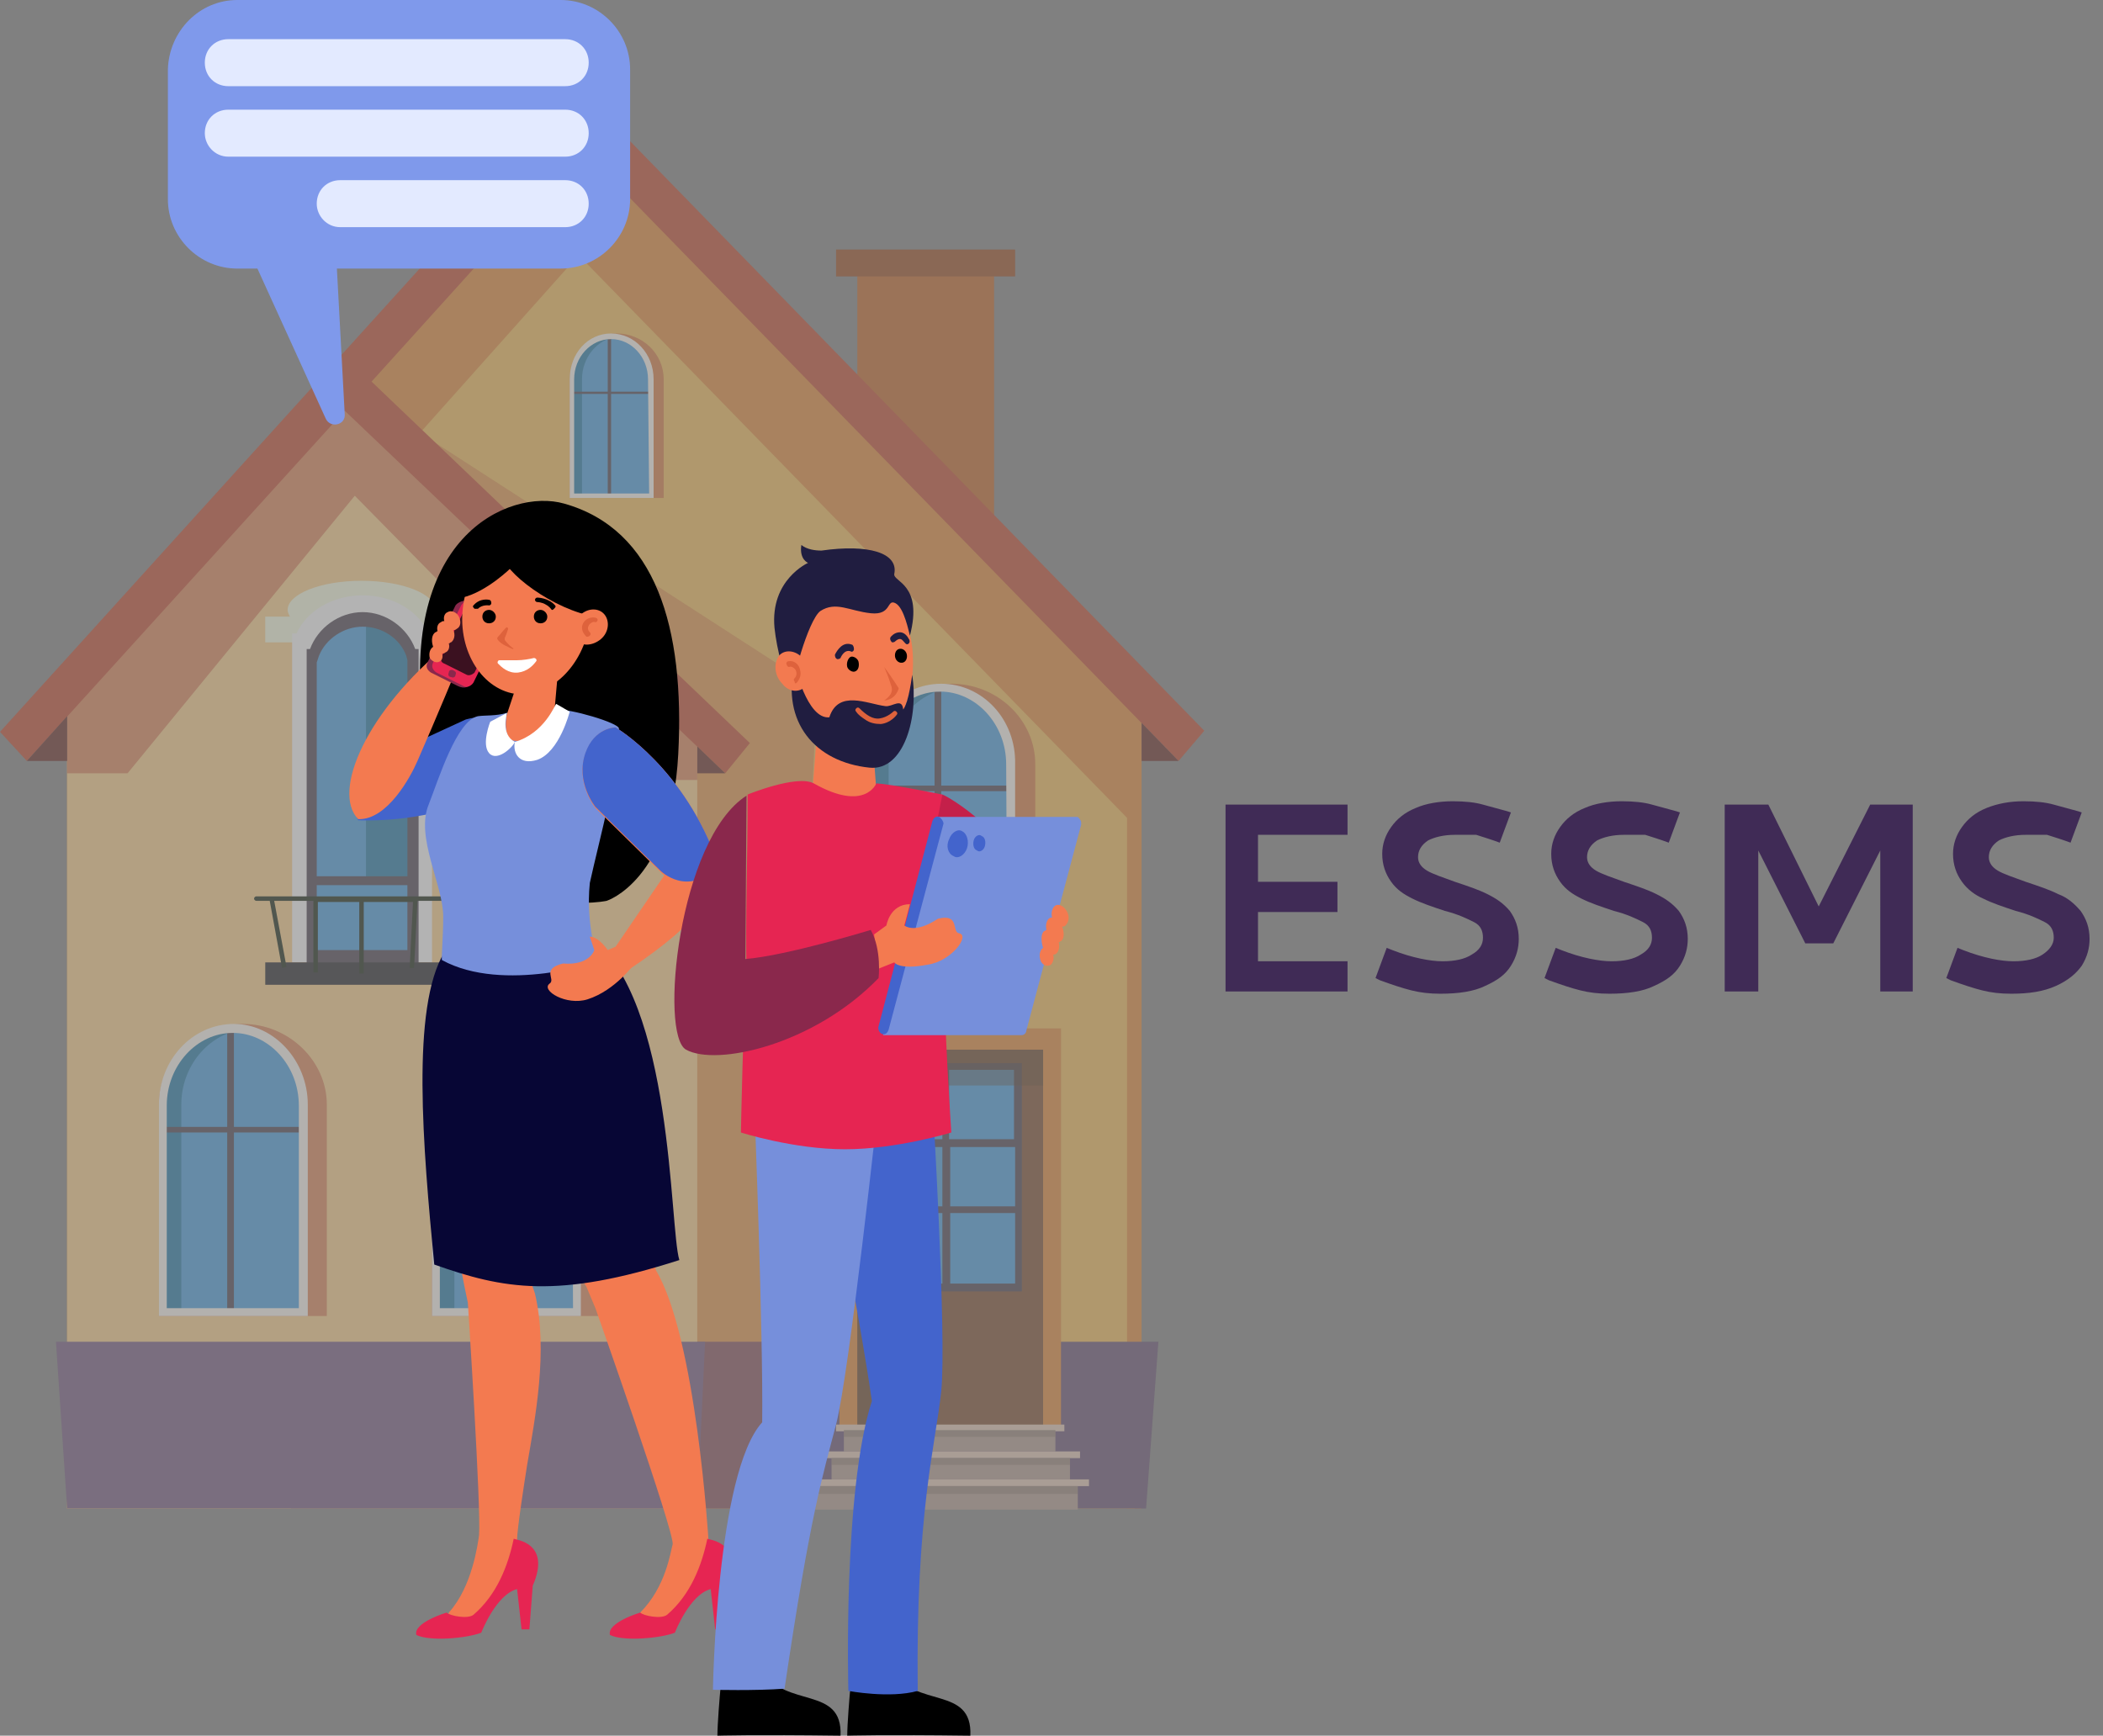 <?xml version="1.0" encoding="utf-8"?>
<!-- Generator: Adobe Illustrator 27.7.0, SVG Export Plug-In . SVG Version: 6.00 Build 0)  -->
<svg version="1.1" id="Calque_1" xmlns="http://www.w3.org/2000/svg" xmlns:xlink="http://www.w3.org/1999/xlink" x="0px" y="0px"
	 viewBox="0 0 187.9 155.1" style="enable-background:new 0 0 187.9 155.1;" xml:space="preserve">
<rect x="0" y="0" width="187.9" height="155.1" fill="#808080" stroke="none"/>
<style type="text/css">
	.st0{opacity:0.4;}
	.st1{fill:#C45F1C;}
	.st2{fill:#994313;}
	.st3{fill:#F7BB4F;}
	.st4{fill:#E5852E;}
	.st5{fill:#61496D;}
	.st6{fill:#FFD085;}
	.st7{opacity:0.35;fill:#C44122;enable-background:new    ;}
	.st8{opacity:0.56;fill:#C44122;enable-background:new    ;}
	.st9{fill:#C44122;}
	.st10{fill:#70537C;}
	.st11{fill:#F9FFE1;}
	.st12{fill:#FFFFFF;}
	.st13{fill:#3F9BE0;}
	.st14{fill:#1474A5;}
	.st15{fill:#403847;}
	.st16{fill:#1A181E;}
	.st17{fill:#0B1906;}
	.st18{fill:#1C7C63;}
	.st19{fill:#FFF9F3;}
	.st20{fill:#774422;}
	.st21{opacity:0.4;fill:#4C2D18;enable-background:new    ;}
	.st22{fill:#E5C8B5;}
	.st23{fill:#B2998B;}
	.st24{opacity:0.32;fill:#60493E;enable-background:new    ;}
	.st25{fill:#601D17;}
	.st26{enable-background:new    ;}
	.st27{fill:#402B56;}
	.st28{fill:#4364CC;}
	.st29{fill:#F37A50;}
	.st30{fill:#8A284C;}
	.st31{fill:#E62552;}
	.st32{fill:#3B1120;}
	.st33{fill:#DE623C;}
	.st34{fill:#070635;}
	.st35{fill:#768FDB;}
	.st36{fill:#201D40;}
	.st37{fill:#C4204A;}
	.st38{fill:#7F99EB;}
	.st39{fill:#E3EAFF;}
</style>
<g class="st0">
	<rect x="76.6" y="24.6" class="st1" width="12.2" height="26.5"/>
	<path class="st1" d="M88.8,24.6v26.5h-6.9c0.8-5.6,2.5-18.8,0.8-22.3c-1.3-2.6-4-3.1-6-3.1v-1.1L88.8,24.6L88.8,24.6z"/>
	<rect x="74.7" y="22.3" class="st2" width="16" height="2.4"/>
	<polygon class="st3" points="101.4,134.8 6,134.8 6,62.3 51.6,11.2 101.4,62.3 	"/>
	<polygon class="st4" points="52,10.7 51.1,11.7 100.7,62.6 100.7,134.8 102,134.8 102,62 	"/>
	<polygon class="st5" points="102.4,134.8 26,134.8 24.7,119.9 103.5,119.9 	"/>
	<polygon class="st4" points="6.1,73.9 51.7,22.8 101.4,73.8 101.4,62.3 51.6,11.2 6,62.3 6,134.8 6.1,134.8 	"/>
	<polygon class="st6" points="62.3,134.8 6,134.8 6,62.3 30.9,34.4 62.3,62.5 	"/>
	<polygon class="st7" points="30.9,34.4 62.3,62.5 62.3,134.8 69.6,134.8 73,61.6 	"/>
	<polygon class="st8" points="6,69.1 11.4,69.1 31.7,44.3 56.7,69.7 62.3,69.7 62.3,62.5 30.9,34.4 6,62.3 	"/>
	<polygon class="st9" points="105.3,68 107.6,65.3 51.9,8.1 0,65.4 2.4,68 30.8,36.7 64.8,69.1 67,66.4 33.2,34.1 52,13.3 	"/>
	<polygon class="st10" points="62.3,134.8 6,134.8 5,119.9 63,119.9 	"/>
	<path class="st11" d="M38.7,55.1c0.1-0.2,0.2-0.4,0.2-0.6c0-1.4-2.9-2.6-6.6-2.6s-6.6,1.2-6.6,2.6c0,0.2,0.1,0.4,0.2,0.6h-2.2v2.3
		H41v-2.3H38.7L38.7,55.1z"/>
	<path class="st12" d="M38.6,56.6h-0.3c-0.9-2-3.2-3.4-5.9-3.4s-5,1.4-5.9,3.4h-0.4V86h12.5V56.6L38.6,56.6L38.6,56.6z"/>
	<path class="st13" d="M27.9,85.6v-27H28l0.1-0.3c0.7-1.7,2.4-2.9,4.3-2.9s3.6,1.2,4.3,2.9l0.1,0.3h0.1v27H27.9L27.9,85.6z"/>
	<path class="st14" d="M36.9,57.9L36.9,57.9l-0.2-0.3c-0.6-1.3-2.2-2.2-4-2.3v23.4h4.2V57.9L36.9,57.9z"/>
	<path class="st15" d="M37.1,58c-0.7-1.9-2.6-3.3-4.7-3.3s-4,1.4-4.7,3.3h-0.3v28.2h10V58H37.1z M28.5,58.6c0.6-1.5,2.2-2.6,3.9-2.6
		s3.3,1,3.9,2.6l0.1,0.4v19.3h-8.1V59.2L28.5,58.6L28.5,58.6z M28.3,84.9v-5.8h8.1v5.8H28.3z"/>
	<rect x="23.7" y="86" class="st16" width="19.6" height="2"/>
	<path class="st17" d="M43.5,80.1H22.9c-0.1,0-0.2,0.1-0.2,0.2s0.1,0.2,0.2,0.2h1.2l1.1,6l0.4-0.1l-1.1-5.9H28v6.4h0.4v-6.3h3.7V87
		h0.4v-6.4h4.4l-0.3,5.9H37l0.3-6h3.9l-1.4,5.9l0.4,0.1l1.4-6h1.8c0.1,0,0.2-0.1,0.2-0.2C43.7,80.2,43.7,80.1,43.5,80.1L43.5,80.1z"
		/>
	<path class="st8" d="M21.7,91.5c-4.1,0-7.5,3.2-7.5,7.2v18.9h15V98.7C29.2,94.8,25.8,91.5,21.7,91.5z"/>
	<path class="st18" d="M14.6,117.2V98.7c0-3.8,2.8-6.8,6.3-6.8s6.3,3.1,6.3,6.8v18.5H14.6z"/>
	<path class="st13" d="M14.6,117.2V98.7c0-3.8,2.8-6.8,6.3-6.8s6.3,3.1,6.3,6.8v18.5H14.6z"/>
	<path class="st14" d="M21.7,92c-0.3,0-0.5-0.1-0.8-0.1c-3.5,0-6.3,3.1-6.3,6.8v18.5h1.6V98.7C16.2,95.3,18.6,92.4,21.7,92L21.7,92z
		"/>
	<polygon class="st15" points="26.8,100.7 20.9,100.7 20.9,92.3 20.3,92.3 20.3,100.7 14.6,100.7 14.6,101.2 20.3,101.2 20.3,117.2 
		20.9,117.2 20.9,101.2 26.8,101.2 	"/>
	<path class="st19" d="M20.9,91.5c-3.7,0-6.7,3.2-6.7,7.2v18.9h13.3V98.7C27.5,94.8,24.5,91.5,20.9,91.5z M26.8,116.9H14.9V98.8
		c0-3.6,2.7-6.5,5.9-6.5s5.9,2.9,5.9,6.5v18.1H26.8z"/>
	<path class="st8" d="M46.1,91.5c-4.1,0-7.5,3.2-7.5,7.2v18.9h15V98.7C53.6,94.8,50.3,91.5,46.1,91.5z"/>
	<path class="st18" d="M39,117.2V98.7c0-3.8,2.8-6.8,6.3-6.8s6.3,3.1,6.3,6.8v18.5H39z"/>
	<path class="st13" d="M39,117.2V98.7c0-3.8,2.8-6.8,6.3-6.8s6.3,3.1,6.3,6.8v18.5H39z"/>
	<path class="st14" d="M46.1,92c-0.3,0-0.5-0.1-0.8-0.1c-3.5,0-6.3,3.1-6.3,6.8v18.5h1.6V98.7C40.6,95.3,43,92.4,46.1,92L46.1,92z"
		/>
	<polygon class="st15" points="51.2,100.7 45.3,100.7 45.3,92.3 44.7,92.3 44.7,100.7 39,100.7 39,101.2 44.7,101.2 44.7,117.2 
		45.3,117.2 45.3,101.2 51.2,101.2 	"/>
	<path class="st19" d="M45.3,91.5c-3.7,0-6.7,3.2-6.7,7.2v18.9h13.3V98.7C51.9,94.8,48.9,91.5,45.3,91.5z M51.2,116.9H39.3V98.8
		c0-3.6,2.7-6.5,5.9-6.5s5.9,2.9,5.9,6.5L51.2,116.9L51.2,116.9z"/>
	<path class="st8" d="M85,61.1c-4.1,0-7.5,3.2-7.5,7.2v18.9h15V68.3C92.5,64.3,89.1,61.1,85,61.1z"/>
	<path class="st18" d="M77.8,86.8V68.3c0-3.8,2.8-6.8,6.3-6.8s6.3,3.1,6.3,6.8v18.5H77.8z"/>
	<path class="st13" d="M77.8,86.8V68.3c0-3.8,2.8-6.8,6.3-6.8s6.3,3.1,6.3,6.8v18.5H77.8z"/>
	<path class="st14" d="M84.9,61.5c-0.3,0-0.5-0.1-0.8-0.1c-3.5,0-6.3,3.1-6.3,6.8v18.5h1.6V68.2C79.4,64.8,81.8,61.9,84.9,61.5z"/>
	<polygon class="st15" points="90.1,70.2 84.1,70.2 84.1,61.8 83.5,61.8 83.5,70.2 77.9,70.2 77.9,70.7 83.5,70.7 83.5,86.8 
		84.1,86.8 84.1,70.7 90.1,70.7 	"/>
	<path class="st19" d="M84.1,61.1c-3.7,0-6.7,3.2-6.7,7.2v18.9h13.3V68.3C90.8,64.3,87.8,61.1,84.1,61.1z M90,86.4H78.1V68.3
		c0-3.6,2.7-6.5,5.9-6.5s5.9,2.9,5.9,6.5L90,86.4L90,86.4z"/>
	<path class="st8" d="M55.1,29.8c-2.3,0-4.2,1.8-4.2,4.1v10.6h8.4V33.9C59.3,31.6,57.4,29.8,55.1,29.8z"/>
	<path class="st18" d="M51.1,44.3V33.9c0-2.1,1.6-3.8,3.5-3.8c2,0,3.5,1.7,3.5,3.8v10.4C58.1,44.3,51.1,44.3,51.1,44.3z"/>
	<path class="st13" d="M51.1,44.3V33.9c0-2.1,1.6-3.8,3.5-3.8c2,0,3.5,1.7,3.5,3.8v10.4C58.1,44.3,51.1,44.3,51.1,44.3z"/>
	<path class="st14" d="M55.1,30.1h-0.5c-2,0-3.5,1.7-3.5,3.8v10.4H52V33.9C52,31.9,53.4,30.3,55.1,30.1z"/>
	<polygon class="st15" points="58,35 54.6,35 54.6,30.3 54.3,30.3 54.3,35 51.1,35 51.1,35.2 54.3,35.2 54.3,44.3 54.6,44.3 
		54.6,35.2 58,35.2 	"/>
	<path class="st19" d="M54.6,29.8c-2.1,0-3.7,1.8-3.7,4.1v10.6h7.5V33.9C58.4,31.6,56.7,29.8,54.6,29.8z M58,44.1h-6.7V33.9
		c0-2,1.5-3.6,3.3-3.6s3.3,1.6,3.3,3.6L58,44.1L58,44.1L58,44.1z"/>
	<rect x="75" y="91.9" class="st4" width="19.8" height="35.6"/>
	<rect x="76.6" y="93.8" class="st20" width="16.6" height="33.8"/>
	<rect x="78.2" y="95.3" class="st13" width="12.7" height="19.8"/>
	<path class="st15" d="M78,95v20.4h13.3V95H78z M90.6,101.8h-5.8v-6.2h5.8V101.8z M84.9,102.5h5.8v5.3h-5.8V102.5z M84.2,95.6v6.2
		h-5.7v-6.2H84.2z M84.2,107.8h-5.7v-5.3h5.7V107.8z M78.5,108.4h5.7v6.3h-5.7V108.4z M84.9,114.7v-6.3h5.8v6.3H84.9z"/>
	<polygon class="st21" points="93.2,93.8 76.6,93.8 76.6,97 76.6,127.5 78.8,127.5 78.8,97 93.2,97 	"/>
	<rect x="74.7" y="127.3" class="st22" width="20.4" height="0.6"/>
	<rect x="75.4" y="127.8" class="st23" width="18.9" height="1.9"/>
	<rect x="75.4" y="127.8" class="st24" width="18.9" height="0.6"/>
	<rect x="73.5" y="129.7" class="st22" width="23" height="0.6"/>
	<rect x="74.3" y="130.3" class="st23" width="21.3" height="1.9"/>
	<rect x="74.3" y="130.3" class="st24" width="21.3" height="0.6"/>
	<rect x="71.8" y="132.2" class="st22" width="25.5" height="0.6"/>
	<rect x="72.7" y="132.8" class="st23" width="23.6" height="2.1"/>
	<rect x="72.7" y="132.8" class="st24" width="23.6" height="0.7"/>
	<polygon class="st25" points="2.4,68 6,64 6,68 	"/>
	<polygon class="st25" points="62.3,66.7 64.8,69.1 62.3,69.1 	"/>
	<polygon class="st25" points="102,64.6 105.3,68 102,68 	"/>
</g>
<g class="st26">
	<path class="st27" d="M109.5,88.6V71.9h10.9v2.7h-8v4.2h7.1v2.7h-7.1v4.4h8v2.7H109.5z"/>
	<path class="st27" d="M130,74.6c-1,0-1.8,0.2-2.4,0.5c-0.6,0.4-0.9,0.9-0.9,1.5c0,0.5,0.3,0.9,0.8,1.2c0.5,0.3,1.4,0.6,2.5,1
		c1.2,0.4,2.1,0.7,2.9,1.1s1.4,0.8,2,1.5c0.5,0.7,0.8,1.5,0.8,2.5c0,0.8-0.2,1.6-0.7,2.4s-1.2,1.3-2.3,1.8c-1,0.5-2.4,0.7-4,0.7
		c-1,0-1.8-0.1-2.6-0.3c-0.8-0.2-1.7-0.5-2.8-0.9l-0.4-0.2l1-2.7l0.5,0.2c1.8,0.7,3.4,1,4.5,1c1.1,0,2-0.2,2.6-0.6
		c0.7-0.4,1-0.9,1-1.5c0-0.6-0.2-1.1-0.8-1.4s-1.4-0.7-2.6-1c-1.2-0.4-2.1-0.7-2.9-1.1s-1.4-0.8-1.9-1.5c-0.5-0.7-0.8-1.5-0.8-2.5
		c0-0.9,0.3-1.7,0.8-2.4c0.5-0.7,1.2-1.3,2.2-1.7c0.9-0.4,2.1-0.6,3.3-0.6c1.1,0,2,0.1,2.7,0.3s1.5,0.4,2.2,0.6l0.3,0.1l-1,2.7
		c-0.8-0.3-1.5-0.5-2.1-0.7C131.4,74.6,130.7,74.6,130,74.6z"/>
	<path class="st27" d="M145.1,74.6c-1,0-1.8,0.2-2.4,0.5c-0.6,0.4-0.9,0.9-0.9,1.5c0,0.5,0.3,0.9,0.8,1.2c0.5,0.3,1.4,0.6,2.5,1
		c1.2,0.4,2.1,0.7,2.9,1.1s1.4,0.8,2,1.5c0.5,0.7,0.8,1.5,0.8,2.5c0,0.8-0.2,1.6-0.7,2.4s-1.2,1.3-2.3,1.8c-1,0.5-2.4,0.7-4,0.7
		c-1,0-1.8-0.1-2.6-0.3c-0.8-0.2-1.7-0.5-2.8-0.9l-0.4-0.2l1-2.7l0.5,0.2c1.8,0.7,3.4,1,4.5,1c1.1,0,2-0.2,2.6-0.6
		c0.7-0.4,1-0.9,1-1.5c0-0.6-0.2-1.1-0.8-1.4s-1.4-0.7-2.6-1c-1.2-0.4-2.1-0.7-2.9-1.1s-1.4-0.8-1.9-1.5c-0.5-0.7-0.8-1.5-0.8-2.5
		c0-0.9,0.3-1.7,0.8-2.4c0.5-0.7,1.2-1.3,2.2-1.7c0.9-0.4,2.1-0.6,3.3-0.6c1.1,0,2,0.1,2.7,0.3s1.5,0.4,2.2,0.6l0.3,0.1l-1,2.7
		c-0.8-0.3-1.5-0.5-2.1-0.7C146.5,74.6,145.8,74.6,145.1,74.6z"/>
	<path class="st27" d="M154,71.9h4l4.5,9.1l4.6-9.1h3.8v16.7h-2.9V76l-4.2,8.3h-2.5l-4.2-8.3v12.6h-3V71.9z"/>
	<path class="st27" d="M181,74.6c-1,0-1.8,0.2-2.4,0.5c-0.6,0.4-0.9,0.9-0.9,1.5c0,0.5,0.3,0.9,0.8,1.2c0.5,0.3,1.4,0.6,2.5,1
		c1.2,0.4,2.1,0.7,2.9,1.1c0.8,0.3,1.4,0.8,2,1.5c0.5,0.7,0.8,1.5,0.8,2.5c0,0.8-0.2,1.6-0.7,2.4c-0.5,0.7-1.2,1.3-2.3,1.8
		s-2.4,0.7-4,0.7c-1,0-1.8-0.1-2.6-0.3c-0.8-0.2-1.7-0.5-2.8-0.9l-0.4-0.2l1-2.7l0.5,0.2c1.8,0.7,3.4,1,4.5,1c1.1,0,2-0.2,2.6-0.6
		s1-0.9,1-1.5c0-0.6-0.2-1.1-0.8-1.4s-1.4-0.7-2.6-1c-1.2-0.4-2.1-0.7-2.9-1.1c-0.7-0.3-1.4-0.8-1.9-1.5s-0.8-1.5-0.8-2.5
		c0-0.9,0.3-1.7,0.8-2.4c0.5-0.7,1.2-1.3,2.2-1.7s2.1-0.6,3.3-0.6c1.1,0,2,0.1,2.7,0.3c0.7,0.2,1.5,0.4,2.2,0.6l0.3,0.1l-1,2.7
		c-0.8-0.3-1.5-0.5-2.1-0.7C182.3,74.6,181.7,74.6,181,74.6z"/>
</g>
<path d="M50.4,45c-4.9-1.4-15.2,3-12.4,20.7s16.2,14.8,16.2,14.8s5.8-1.8,6.4-13.1S58.6,47.3,50.4,45z"/>
<path class="st28" d="M48,68.6c0,0-6.4,5-16,4.7c-1.9-3.7,2-5.5,2-5.5l7.6-3.5c0,0,2.7-0.9,5,0.9C48.6,66.7,48,68.6,48,68.6L48,68.6
	z"/>
<path class="st29" d="M41.2,58.8c0,0-2.4,5.8-3.9,9.2c-0.6,1.4-2.7,5.3-5.3,5.2c-2.4-2.5,0.8-9.7,8-15.6
	C40.9,58.6,41.2,58.8,41.2,58.8L41.2,58.8z"/>
<path class="st30" d="M40.9,61.3l-2.4-1.2c-0.3-0.2-0.5-0.5-0.3-0.9l2.5-5.1c0.2-0.3,0.8-0.5,1.1-0.4l2.1,1.2
	c0.3,0.2,0.5,0.5,0.3,0.9l-2.1,5.1C42,61.4,41.5,61.6,40.9,61.3L40.9,61.3z"/>
<path class="st31" d="M41.4,61.3L39,60.1c-0.3-0.2-0.5-0.5-0.3-0.9l2.5-5.1c0.2-0.3,0.5-0.5,0.9-0.3l2.4,1.2
	c0.3,0.2,0.5,0.5,0.3,0.9L42.3,61C42.1,61.3,41.7,61.5,41.4,61.3z"/>
<path class="st32" d="M41.7,60.3l-2-1c-0.3-0.1-0.4-0.4-0.2-0.7l2-4.1c0.1-0.3,0.4-0.4,0.7-0.2l2,1c0.3,0.1,0.4,0.4,0.2,0.7l-2,4.1
	C42.2,60.3,41.9,60.4,41.7,60.3z"/>
<path class="st30" d="M40.7,60.3c0,0.2-0.2,0.3-0.4,0.2c-0.2,0-0.3-0.2-0.2-0.4c0-0.2,0.2-0.3,0.4-0.2S40.8,60.1,40.7,60.3z"/>
<path id="c" class="st29" d="M38.7,57.8C38.7,57.8,38.8,57.8,38.7,57.8L38.7,57.8c-0.2-0.6-0.1-1.1,0.2-1.3c0.1,0,0.1-0.1,0.2-0.1
	c-0.1-0.3,0-0.7,0.3-0.8c0.1-0.1,0.2-0.1,0.3-0.1c-0.1-0.3,0-0.7,0.3-0.8c0.3-0.2,0.8,0,1,0.4s0.2,0.9-0.2,1.1
	c-0.1,0.1-0.2,0.1-0.3,0.1c0.2,0.4,0.1,0.9-0.2,1.1c-0.1,0-0.1,0.1-0.2,0.1c0.1,0.3,0,0.7-0.3,0.8c-0.1,0.1-0.2,0.1-0.3,0.1
	c0.1,0.3,0,0.6-0.2,0.7c-0.3,0.2-0.7,0-0.9-0.3C38.3,58.4,38.4,58,38.7,57.8L38.7,57.8z"/>
<path class="st29" d="M46.2,61.1l3.6-0.5L49.5,64c0,0-1.8,3.3-3.6,2.7c-1.7-0.6-0.9-2-0.9-2L46.2,61.1L46.2,61.1z"/>
<path class="st29" d="M52.7,55.6c-0.6,4-3.6,6.8-6.7,6.4c-3.1-0.5-5.2-4.1-4.6-8c0.6-4,3.6-6.8,6.7-6.4S53.3,51.6,52.7,55.6z"/>
<path d="M49.3,54.5C49.3,54.5,49.2,54.5,49.3,54.5c-0.5-0.7-1.3-0.7-1.3-0.7c-0.1,0-0.2-0.1-0.2-0.2s0.1-0.2,0.2-0.2
	c0,0,1,0,1.6,0.7c0.1,0.1,0,0.2-0.1,0.3S49.4,54.5,49.3,54.5z"/>
<path d="M42.4,54.4C42.3,54.4,42.3,54.4,42.4,54.4c-0.1-0.1-0.2-0.2-0.1-0.3c0.6-0.7,1.4-0.5,1.4-0.5c0.1,0,0.2,0.1,0.2,0.3
	c0,0.1-0.1,0.2-0.2,0.2c0,0-0.6-0.1-1,0.3H42.4L42.4,54.4z"/>
<path class="st33" d="M45.2,56.1c-0.3,0.3-0.5,0.6-0.7,0.8c-0.1,0.1-0.1,0.2,0,0.3c0.3,0.4,0.9,0.6,1.3,0.8c0.1,0,0.1-0.1,0-0.1
	c-0.4-0.3-0.6-0.6-0.7-0.7V57c0.1-0.2,0.2-0.5,0.3-0.8C45.4,56.1,45.3,56,45.2,56.1L45.2,56.1z"/>
<path class="st12" d="M47.9,59.1c0.1-0.1,0-0.3-0.2-0.3c-0.4,0.1-1,0.2-1.5,0.2h-1.6c-0.1,0-0.2,0.2-0.1,0.3
	c0.3,0.3,0.9,0.9,1.8,0.8C47.1,60,47.6,59.5,47.9,59.1z"/>
<path d="M54,55.2c-3.7-0.2-8.5-3.6-9.1-5.4c0.5-2.4,2.4-3.7,4.6-2.8C51.6,47.9,55.3,52.2,54,55.2z"/>
<path d="M45.7,50.7c0,0-2.2,2.2-4.4,2.7c0.8-2.6,1.3-4.6,2.7-5.2c1.3-0.6,2.8-0.8,2.8-0.8L45.7,50.7z"/>
<path class="st29" d="M51.8,55c-0.7,0.6-0.8,1.6-0.3,2.2s1.5,0.5,2.2-0.1s0.8-1.6,0.3-2.2S52.5,54.3,51.8,55z"/>
<path class="st33" d="M52.4,56.9L52.4,56.9c-0.4-0.4-0.5-0.8-0.3-1.2s0.7-0.6,1.1-0.5c0.1,0,0.2,0.1,0.2,0.2s-0.1,0.2-0.2,0.2
	c-0.2-0.1-0.5,0.1-0.6,0.3s-0.1,0.4,0.1,0.6c0.1,0.1,0.1,0.2,0,0.3S52.5,56.9,52.4,56.9L52.4,56.9z"/>
<path d="M48.9,55.1c0,0.4-0.3,0.6-0.6,0.6c-0.4,0-0.6-0.3-0.6-0.6c0-0.4,0.3-0.6,0.6-0.6S48.9,54.8,48.9,55.1z"/>
<path d="M44.3,55.1c0,0.4-0.3,0.6-0.6,0.6c-0.4,0-0.6-0.3-0.6-0.6c0-0.4,0.3-0.6,0.6-0.6S44.3,54.8,44.3,55.1z"/>
<path class="st29" d="M42.8,137.2c0.2-2.4-1-20.8-1-20.8c-3.5-16.2-2.1-27.8-2.1-27.8l6.1,0.4l2.4,9.2l-1.1,15.3
	c0,0,0.4,1.2,0.7,2.1c1.2,5.1,0,11.2-0.7,15.3c-0.3,1.9-0.9,5.8-0.9,6.7l1.5,2c0,0-5.5,6.1-6.4,6.1c-1.7,0.1-1.2-1.6-1.2-1.6
	C42.2,141.8,42.7,137.9,42.8,137.2L42.8,137.2z"/>
<path class="st31" d="M47.6,141.7l-0.3,3.9h-0.7l-0.4-3.6c-1.9,0.5-3.2,3.9-3.2,3.9c-1.3,0.5-4.6,0.8-5.8,0.2c-0.3-1.1,2.7-2,2.7-2
	c0.3,0.3,1.9,0.6,2.4,0.2c2.1-1.8,3.1-4.4,3.6-6.8C46,137.6,49.3,137.8,47.6,141.7L47.6,141.7z"/>
<path class="st29" d="M44.8,89.8l8.6-1.2c3.3,7.4,4.3,20.3,5.2,24.9c3.6,6,4.7,24.1,4.7,24.1l1.5,2c0,0-5.5,6.1-6.4,6.1
	c-1.7,0.1-1.2-1.6-1.2-1.6c2.3-2.3,2.7-5.4,2.9-6.1c0.2-1-6.9-21.1-6.9-21.1l-0.8-1.9c-8.7-14.4-10.2-25.3-10.2-25.3L44.8,89.8
	L44.8,89.8z"/>
<path class="st31" d="M64.9,141.7l-0.3,3.9h-0.7l-0.4-3.6c-1.9,0.5-3.2,3.9-3.2,3.9c-1.3,0.5-4.6,0.8-5.8,0.2c-0.3-1.1,2.7-2,2.7-2
	c0.3,0.3,1.9,0.6,2.4,0.2c2.1-1.8,3.1-4.4,3.6-6.8C63.3,137.6,66.6,137.8,64.9,141.7L64.9,141.7z"/>
<path class="st34" d="M60.7,112.6c-0.9-2.9-0.5-23.3-8-28.9l-13,1.4c-3,4.9-1.9,17.5-0.9,27.9C45,115.2,49.8,116.1,60.7,112.6z"/>
<path class="st35" d="M39.6,81.9c0-2.8-2.5-7.1-1.3-10c0.9-2.3,2.5-7.5,4.4-7.9c0.7-0.1,1.6,0,2.6-0.3c0,0-0.5,2.4,0.7,2.5
	c2.3,0.2,3.6-2.8,3.6-2.8c1.3-0.1,5.7,1.2,5.7,1.7c0,3.7-1.7,9.7-2.6,13.8c-0.2,2,0,3.6,0.2,4.8c0.4,1.2,0.8,1.9,0.8,2.2
	c0,0-8.7,2.9-14.2-0.1C39.4,85.8,39.6,83.9,39.6,81.9z"/>
<g id="c-2">
	<path class="st29" d="M55,84.6l-0.7,0.3c0,0-0.8-1.2-1.6-1.2l0.4,1.2c0,0-0.4,1.4-2.8,1.2c-2,0.5-0.6,1.4-1.2,1.8
		c-0.8,0.6,1.5,2,3.4,1.4c2.5-0.8,4.2-3.2,4.2-3.2L55,84.6L55,84.6z"/>
</g>
<path class="st29" d="M55,65c0,0,6.2,3.6,9.2,12.3c-2.7,3-5,0.8-5,0.8l-6-5.9c0,0-1.8-2.2-0.9-4.8C53.1,65,55,65,55,65L55,65z"/>
<path class="st29" d="M55,84.6l4.3-6.3c0,0,1-2.4,4.9-1.1c0.2,2.1-1.3,5-8.1,9.5C55.6,85.6,55,84.6,55,84.6L55,84.6z"/>
<path class="st12" d="M46,66.3c-0.2,1,0.4,2.1,2,1.6c2-0.7,2.9-4.3,2.9-4.3l-1.2-0.7C49.6,62.9,48.7,65.5,46,66.3z"/>
<path class="st12" d="M46,66.3c-0.2,0.5-1.6,1.8-2.3,1s0.1-2.8,0.1-2.8l1.5-0.8C45.3,63.8,44.7,65.6,46,66.3z"/>
<path class="st28" d="M55,65c0,0,6.2,3.6,9.2,12.3c-2.7,3-5.2,0.5-5.2,0.5l-5.8-5.7c0,0-1.8-2.2-0.9-4.8C53.1,65,55,65,55,65z"/>
<g id="c-3">
	<polygon id="v-2" class="st29" points="75.4,64.1 75.4,64.1 77.8,64.1 78.3,70.6 75.6,72.3 72.6,70.6 73.1,64.1 	"/>
	<path class="st29" d="M70.5,59.7c0.6,4.5,3.5,7.8,6.5,7.2c3-0.5,5-4.6,4.5-9.1C80.9,53.3,78,50,75,50.6
		C71.9,51.1,69.9,55.2,70.5,59.7z"/>
	<path d="M80,58.8c0.1,0.3,0.4,0.5,0.7,0.4s0.4-0.5,0.3-0.8s-0.4-0.5-0.7-0.4S79.9,58.5,80,58.8z"/>
	<path d="M75.7,59.6c0.1,0.3,0.5,0.5,0.7,0.4c0.3-0.1,0.4-0.5,0.3-0.9c-0.1-0.3-0.5-0.5-0.7-0.4S75.6,59.2,75.7,59.6z"/>
	<path class="st33" d="M79,59.6c0.6,0.8,1.3,1.9,1.3,1.9s-0.2,1-1.3,1.1c0.4-0.3,0.9-0.7,0.6-1.4C79.4,60.5,79,59.6,79,59.6z"/>
	<path class="st36" d="M74.8,58.9C74.8,58.9,74.7,58.9,74.8,58.9c-0.2-0.1-0.2-0.3-0.2-0.4c0.2-0.4,0.7-1.2,1.5-0.9
		c0.1,0,0.2,0.2,0.2,0.4s-0.2,0.3-0.3,0.2c-0.6-0.2-0.9,0.6-0.9,0.6C75,58.9,74.9,58.9,74.8,58.9L74.8,58.9z"/>
	<path class="st36" d="M79.7,57.4C79.7,57.4,79.6,57.4,79.7,57.4c-0.2-0.2-0.2-0.4-0.1-0.5c0,0,0.3-0.4,0.8-0.4
		c0.3,0,0.6,0.2,0.8,0.6c0.1,0.1,0.1,0.3,0,0.4s-0.2,0.1-0.3,0c-0.2-0.2-0.3-0.4-0.5-0.4S80,57.3,80,57.3
		C79.9,57.4,79.8,57.4,79.7,57.4L79.7,57.4z"/>
	<path class="st36" d="M69.2,56.1c-0.4-4.3,3-5.8,3-5.8s-0.8-0.3-0.6-1.6c0.5,0.4,1.2,0.5,1.8,0.5c4.2-0.6,6.9,0.2,6.5,2.1
		c-0.1,0.7,2.6,0.9,1.4,5.5c-0.1-0.3-0.5-2.5-1.3-2.9s-0.3,1.1-2.2,0.9c-1.9-0.2-3.1-1.1-4.5-0.2c-1.1,0.8-2.7,6.7-2.4,7
		C70.1,60.9,69.4,58,69.2,56.1z"/>
	<path class="st36" d="M81.5,60.3c0,0-0.3,2.5-0.8,3.1c-0.1-1.1-1-0.2-1.6-0.3c-1.6-0.2-4.2-1.5-5,1c-2,0.2-3.1-4.7-3.1-4.7
		c-1.2,5.1,1.8,8.7,6.7,9.2C80.8,68.9,82.1,64,81.5,60.3L81.5,60.3z"/>
	<path class="st33" d="M77.3,64.3c-0.3-0.2-0.6-0.4-0.8-0.7c-0.1-0.1-0.1-0.2,0-0.3s0.2-0.1,0.3,0c0.6,0.6,1.2,1,1.8,0.9
		c0.7-0.1,1.2-0.6,1.2-0.6c0.1-0.1,0.2-0.1,0.3,0s0.1,0.2,0,0.3c0,0-0.5,0.7-1.4,0.8C78.2,64.7,77.7,64.6,77.3,64.3L77.3,64.3z"/>
	<path class="st29" d="M71.7,58.8c0.7,0.7,0.8,1.8,0.3,2.5c-0.5,0.6-1.5,0.6-2.1-0.2c-0.7-0.7-0.8-1.8-0.3-2.5
		C70.1,58,71.1,58.1,71.7,58.8z"/>
	<path class="st33" d="M71.2,61L71.2,61c0.4-0.5,0.4-0.9,0.2-1.4c-0.2-0.4-0.6-0.6-1-0.5c-0.1,0-0.2,0.2-0.1,0.3
		c0,0.1,0.1,0.2,0.2,0.2c0.2-0.1,0.5,0.1,0.6,0.3s0.1,0.5-0.1,0.7c-0.1,0.1-0.1,0.2,0,0.3C71,61.1,71.1,61.1,71.2,61L71.2,61z"/>
	<path d="M79.7,149.3c2.1,3.4,7.2,1.3,7,5.8c-7.8-0.1-11,0-11,0c0-1,0.2-3.5,0.3-4.5L79.7,149.3z"/>
	<path d="M68.1,149.3c2.1,3.4,7.2,1.3,7,5.8c-7.8-0.1-11,0-11,0c0-1,0.2-3.5,0.3-4.5L68.1,149.3z"/>
	<path class="st28" d="M83.3,97.9c0,0,1.3,21.6,0.8,26.4c-0.5,4.8-2.3,10.9-2.1,26.8c-2.5,0.7-6.2,0-6.2,0s-0.5-17.9,2.1-25.9
		c-1.1-7.8-4.6-25.6-4.6-25.6L83.3,97.9L83.3,97.9z"/>
	<path class="st35" d="M78.5,98.5c0,0-2.6,24.2-3.8,28.8c-1.2,4.6-2.3,8-4.6,23.6c-2.6,0.2-6.4,0.1-6.4,0.1s0.3-19.4,4.4-23.9
		c0.1-7.9-0.7-28.4-0.7-28.4L78.5,98.5z"/>
	<g id="v">
		<path id="h-5" class="st31" d="M66.8,71c0,0,4.4-1.8,5.9-1c4.6,2.6,5.6,0,5.6,0c1.5,0.1,5.9,1,5.9,1c0,5.8,0.3,11.6,0.2,16
			c-0.1,3.8,0.6,14.2,0.6,14.2s-4.9,1.5-9.5,1.5s-9.3-1.5-9.3-1.5s0.2-10.5,0.5-14.4C66.6,82.4,66.8,76.8,66.8,71z"/>
	</g>
	<g id="c-4">
		<path id="c-5" class="st37" d="M92.1,79.6c-1.8-5.1-7.3-8.4-7.9-8.6l-1.3,6.6c2.6,1.8,4.5,3.8,4.5,3.8c-0.3,1.8-0.3,3.6-1.2,5.9
			c0,0,0.8-1.3,1.8-0.5c0.9,0.7,2.7-0.8,2.7-0.8S93.5,83.5,92.1,79.6z"/>
	</g>
	<g id="c-6">
		<g id="c-7">
			<g id="c-8">
				<path id="c-9" class="st35" d="M91.1,92.5h0.2c0.2,0,0.4-0.2,0.4-0.4l4.9-18.4v-0.2l0,0c0-0.2-0.2-0.4-0.3-0.5H83.8l-4.9,19.5
					H91.1L91.1,92.5z"/>
				<path id="c-10" class="st28" d="M83.9,73c-0.3-0.1-0.5,0.1-0.6,0.4l-4.8,18.3l0,0c-0.1,0.3,0.1,0.6,0.3,0.7l0,0
					c0.3,0.1,0.5-0.1,0.6-0.4l4.9-18.4C84.3,73.4,84.1,73.1,83.9,73L83.9,73z"/>
			</g>
		</g>
		<path id="c-11" class="st29" d="M93.2,84.7L93.2,84.7L93.2,84.7c-0.2-0.6-0.2-1.3,0.1-1.5c0.1,0,0.1-0.1,0.2-0.1
			c-0.1-0.4,0-0.8,0.2-1C93.8,82,93.9,82,94,82c-0.1-0.4,0-0.8,0.2-1c0.3-0.3,0.8-0.1,1.1,0.4s0.2,1-0.1,1.3
			c-0.1,0.1-0.2,0.1-0.3,0.1c0.2,0.5,0.2,1.1-0.1,1.3c-0.1,0-0.1,0.1-0.2,0.1c0.1,0.4,0,0.8-0.2,1c-0.1,0.1-0.2,0.1-0.3,0.1
			c0.1,0.3,0,0.7-0.2,0.9c-0.3,0.2-0.7,0.1-0.9-0.3C92.8,85.4,92.9,84.9,93.2,84.7z"/>
		<path class="st29" d="M78.1,83.5l1.1-0.8c0,0,0.3-1.9,2.1-1.9c-0.2,0.8-0.5,1.9-0.5,1.9s0.9,0.8,3-0.6c2-0.5,1.2,1.2,1.9,1.3
			c1,0.2-0.7,2.5-2.8,2.8c-2.6,0.5-3-0.2-3-0.2l-1.5,0.6L78.1,83.5z"/>
		<path id="c-12" class="st30" d="M66.6,85.7c3.7-0.3,11.2-2.6,11.2-2.6c1,1.8,0.7,4.3,0.7,4.3c-5.8,6-14.5,7.9-17.2,6.4
			c-2.4-1.3-0.7-18.8,5.4-22.7L66.6,85.7L66.6,85.7z"/>
	</g>
	<path class="st28" d="M86.4,75.8c-0.2,0.6-0.8,1-1.2,0.7c-0.5-0.2-0.7-0.9-0.4-1.5c0.2-0.6,0.8-1,1.2-0.7
		C86.4,74.5,86.6,75.2,86.4,75.8z"/>
	<path class="st28" d="M88,75.6c-0.1,0.4-0.5,0.6-0.7,0.4c-0.3-0.1-0.4-0.5-0.3-0.9s0.5-0.6,0.7-0.4C88,74.8,88.1,75.2,88,75.6z"/>
</g>
<path class="st38" d="M21.2,0h28.9c3.4,0,6.2,2.8,6.2,6.2v11.6c0,3.4-2.8,6.2-6.2,6.2h-20l0.7,13c0.1,1-1.3,1.3-1.7,0.4L23,24h-1.8
	c-3.4,0-6.2-2.8-6.2-6.2V6.2C15.1,2.8,17.8,0,21.2,0L21.2,0z"/>
<path class="st39" d="M20.4,7.7h30.1c1.2,0,2.1-0.9,2.1-2.1l0,0c0-1.2-0.9-2.1-2.1-2.1H20.4c-1.2,0-2.1,0.9-2.1,2.1l0,0
	C18.3,6.8,19.2,7.7,20.4,7.7z"/>
<path class="st39" d="M20.4,14h30.1c1.2,0,2.1-0.9,2.1-2.1l0,0c0-1.2-0.9-2.1-2.1-2.1H20.4c-1.2,0-2.1,0.9-2.1,2.1l0,0
	C18.3,13,19.2,14,20.4,14z"/>
<path class="st39" d="M30.4,20.3h20.1c1.2,0,2.1-0.9,2.1-2.1l0,0c0-1.2-0.9-2.1-2.1-2.1H30.4c-1.2,0-2.1,0.9-2.1,2.1l0,0
	C28.3,19.3,29.2,20.3,30.4,20.3z"/>
</svg>
